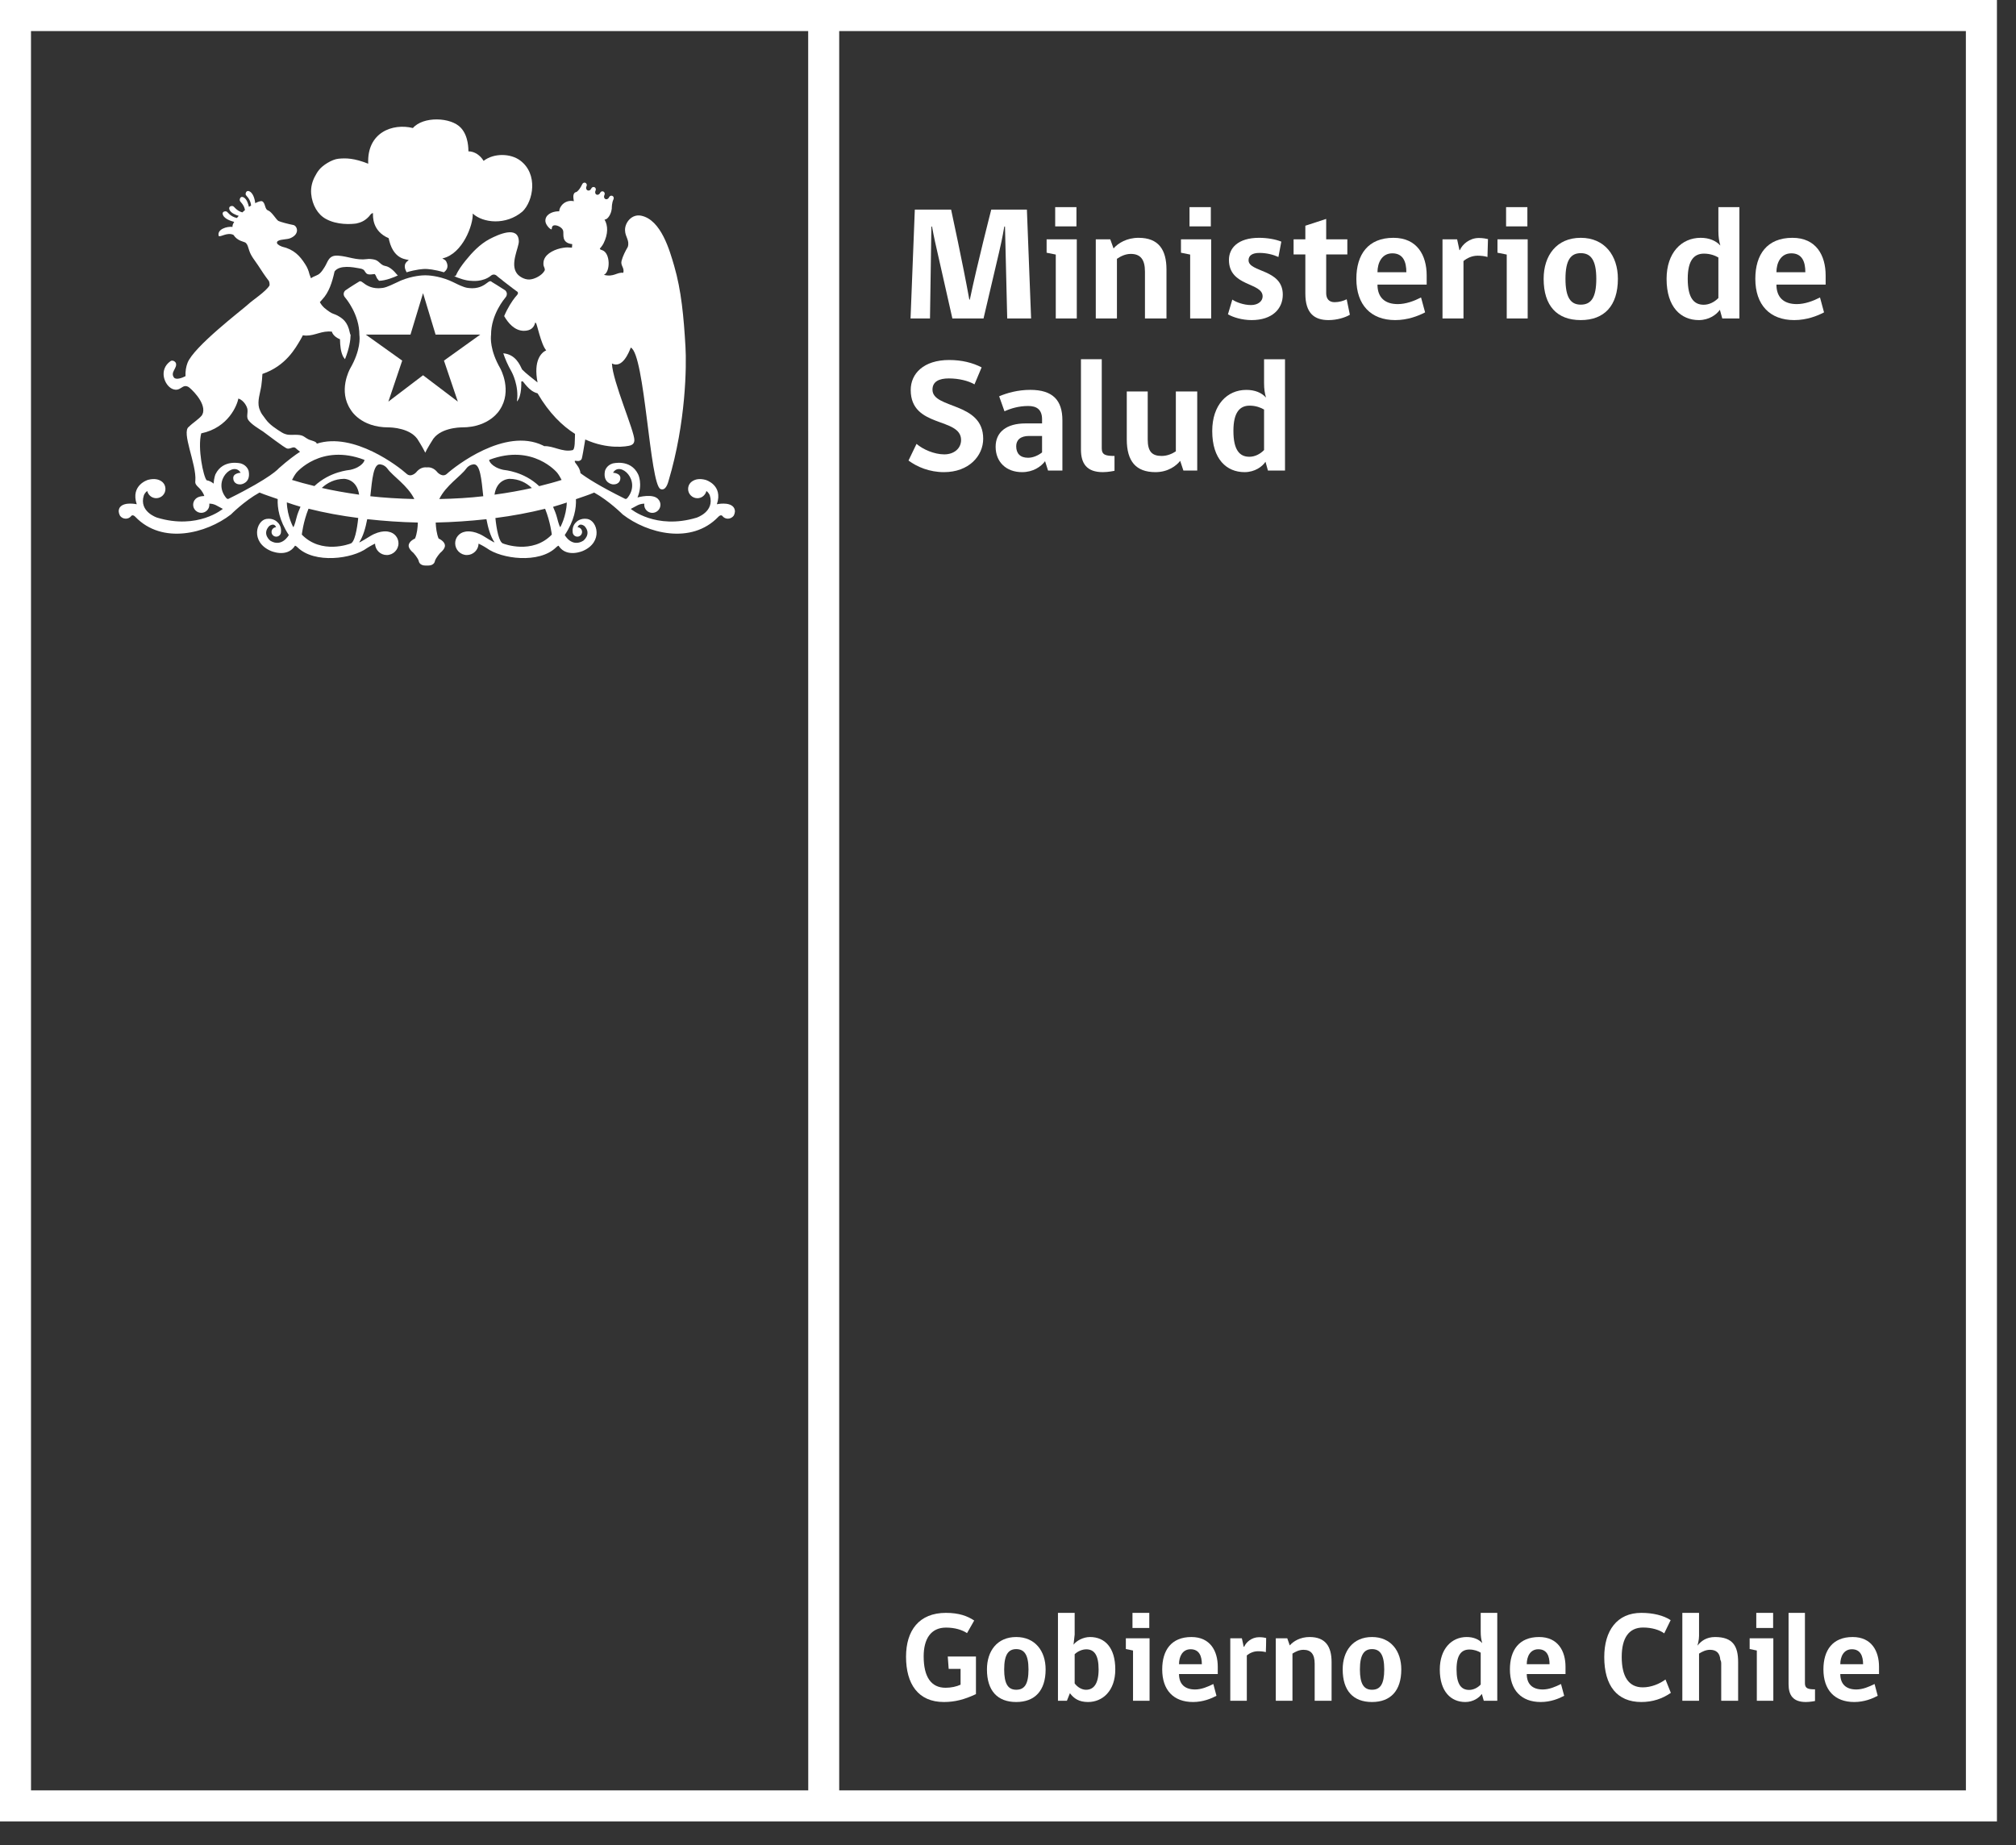 <svg width="59" height="54" viewBox="0 0 59 54" fill="none" xmlns="http://www.w3.org/2000/svg">
<rect x="0" y="0" width="59" height="54" fill="#333333" stroke="none"/>
<path d="M28.562 49.581C28.223 49.741 27.941 49.812 27.624 49.812C26.869 49.812 26.516 49.283 26.516 48.486C26.516 47.721 26.896 47.203 27.683 47.203C28.067 47.203 28.313 47.296 28.511 47.427L28.301 47.796C28.16 47.702 27.948 47.634 27.686 47.634C27.235 47.634 27.032 47.976 27.032 48.477C27.032 49.071 27.246 49.395 27.672 49.395C27.837 49.395 27.991 49.361 28.112 49.305V48.843H27.764L27.737 48.481H28.562V49.581H28.562Z" fill="white"/>
<path d="M30.601 48.858C30.601 49.481 30.286 49.812 29.74 49.812C29.194 49.812 28.884 49.484 28.884 48.858C28.884 48.32 29.183 47.91 29.74 47.91C30.294 47.91 30.601 48.32 30.601 48.858ZM30.1 48.858C30.1 48.418 29.97 48.264 29.74 48.264C29.514 48.264 29.388 48.422 29.388 48.858C29.388 49.284 29.504 49.453 29.74 49.453C29.981 49.453 30.1 49.295 30.1 48.858Z" fill="white"/>
<path d="M31.418 48.134C31.5 48.023 31.696 47.91 31.901 47.91C32.332 47.91 32.64 48.217 32.64 48.858C32.64 49.487 32.268 49.812 31.842 49.812C31.581 49.812 31.43 49.712 31.312 49.554L31.224 49.775H30.962V47.203H31.451V47.84L31.418 48.134ZM31.451 49.267C31.525 49.369 31.652 49.454 31.783 49.454C31.994 49.454 32.152 49.299 32.152 48.858C32.152 48.422 32.014 48.27 31.791 48.27C31.668 48.27 31.534 48.332 31.451 48.414V49.267H31.451Z" fill="white"/>
<path d="M33.159 49.775V48.305L32.949 48.261V47.948H33.643V49.775H33.159V49.775ZM33.143 47.203H33.635V47.646H33.143V47.203Z" fill="white"/>
<path d="M34.505 48.993C34.505 49.283 34.669 49.445 34.975 49.445C35.164 49.445 35.349 49.365 35.509 49.285L35.601 49.63C35.448 49.712 35.205 49.812 34.915 49.812C34.344 49.812 34.013 49.463 34.013 48.858C34.013 48.294 34.282 47.91 34.867 47.91C35.419 47.91 35.639 48.32 35.639 48.78V48.993H34.505V48.993ZM34.844 48.268C34.603 48.268 34.505 48.487 34.505 48.705H35.173C35.173 48.471 35.098 48.268 34.844 48.268Z" fill="white"/>
<path d="M37.046 48.352C36.986 48.336 36.904 48.326 36.818 48.326C36.688 48.326 36.572 48.38 36.489 48.448V49.775H36.005V47.947H36.344C36.363 48.033 36.382 48.112 36.397 48.194H36.413C36.467 48.062 36.632 47.915 36.849 47.915C36.945 47.915 37.016 47.928 37.055 47.939C37.053 48.078 37.053 48.217 37.046 48.352Z" fill="white"/>
<path d="M38.475 49.775V48.689C38.475 48.414 38.368 48.284 38.147 48.284C38.019 48.284 37.911 48.341 37.825 48.395V49.775H37.337V47.947H37.673L37.746 48.156C37.852 48.033 38.053 47.91 38.326 47.91C38.788 47.91 38.97 48.183 38.97 48.645V49.775H38.475V49.775Z" fill="white"/>
<path d="M41.01 48.858C41.01 49.481 40.698 49.812 40.153 49.812C39.604 49.812 39.295 49.484 39.295 48.858C39.295 48.32 39.594 47.91 40.153 47.91C40.706 47.91 41.01 48.32 41.01 48.858ZM40.511 48.858C40.511 48.418 40.381 48.264 40.153 48.264C39.926 48.264 39.799 48.422 39.799 48.858C39.799 49.284 39.914 49.453 40.153 49.453C40.391 49.453 40.511 49.295 40.511 48.858Z" fill="white"/>
<path d="M43.379 48.089C43.349 47.984 43.334 47.893 43.334 47.754V47.203H43.819V49.775H43.424L43.367 49.575C43.293 49.684 43.118 49.812 42.883 49.812C42.469 49.812 42.137 49.513 42.137 48.861C42.137 48.258 42.481 47.91 42.924 47.91C43.122 47.91 43.279 47.976 43.379 48.089ZM43.334 48.368C43.259 48.321 43.144 48.276 43.002 48.276C42.77 48.276 42.627 48.434 42.627 48.858C42.627 49.295 42.764 49.458 42.995 49.458C43.118 49.458 43.241 49.399 43.334 49.301V48.368H43.334Z" fill="white"/>
<path d="M44.682 48.993C44.682 49.283 44.844 49.445 45.15 49.445C45.341 49.445 45.524 49.365 45.684 49.285L45.777 49.63C45.623 49.712 45.382 49.812 45.091 49.812C44.521 49.812 44.189 49.463 44.189 48.858C44.189 48.294 44.457 47.91 45.043 47.91C45.594 47.91 45.816 48.32 45.816 48.78V48.993H44.682V48.993ZM45.021 48.268C44.778 48.268 44.682 48.487 44.682 48.705H45.349C45.349 48.471 45.275 48.268 45.021 48.268Z" fill="white"/>
<path d="M48.035 49.812C47.326 49.812 46.95 49.335 46.95 48.496C46.95 47.725 47.322 47.203 48.035 47.203C48.376 47.203 48.686 47.278 48.893 47.416L48.705 47.803C48.575 47.705 48.348 47.632 48.087 47.632C47.669 47.632 47.461 47.939 47.461 48.493C47.461 49.074 47.669 49.383 48.077 49.383C48.325 49.383 48.571 49.28 48.742 49.153L48.899 49.544C48.65 49.716 48.366 49.812 48.035 49.812Z" fill="white"/>
<path d="M49.235 49.775V47.203H49.724V47.878C49.724 48.004 49.684 48.13 49.678 48.162C49.779 48.033 49.934 47.91 50.193 47.91C50.719 47.91 50.868 48.183 50.868 48.645V49.775H50.373V48.689C50.373 48.642 50.365 48.605 50.347 48.578C50.333 48.374 50.226 48.284 50.045 48.284C49.919 48.284 49.811 48.341 49.724 48.395V49.775H49.235V49.775Z" fill="white"/>
<path d="M51.415 49.775V48.305L51.205 48.261V47.948H51.898V49.775H51.415V49.775ZM51.399 47.203H51.892V47.646H51.399V47.203Z" fill="white"/>
<path d="M52.344 49.291V47.203H52.823V49.263C52.823 49.417 52.916 49.441 53.118 49.441V49.783C53.118 49.783 52.975 49.812 52.85 49.812C52.477 49.812 52.344 49.614 52.344 49.291Z" fill="white"/>
<path d="M53.858 48.993C53.858 49.283 54.022 49.445 54.325 49.445C54.517 49.445 54.699 49.365 54.861 49.285L54.953 49.63C54.801 49.712 54.559 49.812 54.266 49.812C53.696 49.812 53.364 49.463 53.364 48.858C53.364 48.294 53.634 47.91 54.22 47.91C54.772 47.91 54.991 48.32 54.991 48.78V48.993H53.858V48.993ZM54.197 48.268C53.955 48.268 53.858 48.487 53.858 48.705H54.525C54.525 48.471 54.45 48.268 54.197 48.268Z" fill="white"/>
<path d="M57.533 0H0.907H0V0.91V52.399V53.306H0.908H57.534H58.442V52.399V0.91V0H57.533ZM0.907 0.91H23.652L23.654 52.399H0.908L0.907 0.91ZM57.534 52.399H24.56V0.91H57.533L57.534 52.399Z" fill="white"/>
<path d="M12.992 7.969C13.044 7.927 13.15 7.834 13.063 7.659C13.023 7.578 12.914 7.571 12.96 7.56C13.542 7.423 13.853 6.576 13.835 6.25C14.134 6.526 14.806 6.603 15.291 6.19C15.606 5.888 15.758 5.092 15.221 4.695C14.945 4.49 14.458 4.473 14.153 4.708C14.056 4.545 13.889 4.43 13.709 4.429C13.706 4.372 13.717 3.988 13.489 3.742C13.199 3.424 12.381 3.4 12.084 3.747C11.497 3.6 10.735 3.87 10.776 4.791C10.364 4.628 10.13 4.624 9.909 4.645C9.705 4.664 9.431 4.848 9.336 4.974C9.291 5.028 9.244 5.109 9.21 5.176C9.142 5.307 9.089 5.481 9.107 5.675C9.138 6.002 9.3 6.279 9.539 6.408C9.866 6.589 10.28 6.563 10.428 6.541C10.543 6.515 10.666 6.476 10.794 6.34C10.832 6.299 10.86 6.239 10.916 6.238C10.915 6.322 10.884 6.762 11.375 6.971C11.379 6.992 11.385 7.011 11.391 7.043C11.545 7.65 11.955 7.575 11.96 7.617C11.78 7.728 11.857 7.886 11.899 7.969C12.175 7.885 12.382 7.871 12.446 7.871C12.512 7.871 12.715 7.885 12.992 7.969Z" fill="white"/>
<path d="M14.371 9.801C14.37 9.19 14.782 8.723 14.786 8.715C14.832 8.667 14.835 8.619 14.833 8.584C14.825 8.528 14.782 8.492 14.773 8.489C14.656 8.411 14.391 8.25 14.391 8.25L14.37 8.231H14.348C14.319 8.231 14.297 8.248 14.261 8.275C14.188 8.33 14.054 8.436 13.817 8.436C13.776 8.436 13.731 8.43 13.687 8.426C13.562 8.41 13.356 8.303 13.356 8.303C13.286 8.267 13.204 8.231 13.169 8.216L13.155 8.209C12.815 8.069 12.526 8.057 12.446 8.057C12.366 8.057 12.076 8.069 11.736 8.209L11.72 8.216C11.703 8.224 11.671 8.238 11.637 8.255L11.429 8.351C11.359 8.382 11.272 8.416 11.204 8.426C11.158 8.43 11.117 8.436 11.073 8.436C10.838 8.436 10.701 8.331 10.629 8.276C10.591 8.248 10.569 8.232 10.543 8.232L10.521 8.233L10.51 8.241C10.508 8.241 10.239 8.406 10.128 8.486C10.111 8.493 10.067 8.528 10.059 8.585C10.055 8.619 10.06 8.667 10.106 8.715C10.122 8.735 10.52 9.198 10.518 9.809C10.529 9.879 10.559 10.246 10.248 10.785C10.232 10.814 9.889 11.441 10.264 11.992C10.267 11.997 10.548 12.508 11.369 12.508C11.437 12.508 12.044 12.52 12.253 12.908C12.262 12.924 12.359 13.079 12.397 13.156L12.446 13.249L12.492 13.156C12.532 13.081 12.627 12.926 12.641 12.906C12.845 12.521 13.453 12.508 13.521 12.508C14.331 12.508 14.622 12 14.622 12C15.006 11.436 14.644 10.788 14.643 10.785C14.332 10.246 14.362 9.879 14.371 9.801ZM14.055 9.793L12.993 10.554L13.399 11.754L12.381 10.982L11.366 11.754L11.771 10.554L10.708 9.795L10.705 9.793H12.013L12.381 8.58L12.748 9.793H14.056L14.055 9.793Z" fill="white"/>
<path d="M14.611 8.132C14.631 8.148 14.659 8.169 14.687 8.191C14.659 8.169 14.631 8.148 14.611 8.132Z" fill="white"/>
<path d="M15.014 8.445C14.973 8.414 14.926 8.379 14.879 8.342C14.928 8.379 14.972 8.412 15.014 8.445Z" fill="white"/>
<path d="M14.729 8.226C14.771 8.258 14.809 8.29 14.855 8.323C14.811 8.291 14.771 8.257 14.729 8.226Z" fill="white"/>
<path d="M21.465 14.841C21.334 14.679 20.98 14.758 20.98 14.758C21.171 14.193 20.649 14.044 20.649 14.044C20.462 13.995 20.34 14.031 20.261 14.085C20.261 14.085 20.257 14.087 20.253 14.087C20.253 14.089 20.252 14.09 20.252 14.092C20.236 14.101 20.226 14.11 20.214 14.122C20.166 14.17 20.138 14.236 20.138 14.311C20.138 14.459 20.261 14.581 20.409 14.581C20.467 14.581 20.522 14.562 20.564 14.532C20.618 14.493 20.658 14.436 20.673 14.371C20.744 14.417 20.773 14.498 20.773 14.498C20.924 14.978 20.385 15.151 20.385 15.151C19.189 15.511 18.46 14.894 18.46 14.894L18.668 14.783C18.741 14.749 18.806 14.741 18.858 14.741C18.856 14.751 18.854 14.762 18.854 14.775C18.854 14.904 18.962 15.01 19.091 15.01C19.22 15.01 19.328 14.904 19.328 14.775C19.327 14.679 19.28 14.631 19.28 14.631C19.14 14.42 18.657 14.559 18.657 14.559C18.82 14.163 18.675 13.88 18.675 13.88C18.452 13.422 17.927 13.565 17.927 13.565C17.743 13.622 17.705 13.783 17.705 13.783C17.634 14.146 17.933 14.176 17.933 14.176C18.149 14.187 18.154 14.014 18.154 14.014C18.179 13.844 17.941 13.836 17.941 13.836C18.144 13.482 18.778 14.061 18.363 14.572C18.32 14.626 18.279 14.592 18.279 14.592C17.535 14.223 17.167 13.983 16.987 13.847C16.97 13.644 16.791 13.542 16.825 13.487C16.855 13.476 16.959 13.528 17.019 13.44C17.04 13.407 17.089 13.087 17.128 12.862C17.786 13.161 18.348 13.07 18.46 13.033C18.518 13.01 18.564 12.969 18.565 12.882C18.575 12.631 17.927 11.159 17.909 10.639C18.216 10.791 18.404 10.319 18.46 10.172C18.874 10.362 19.014 14.184 19.332 14.313C19.49 14.377 19.553 14.117 19.567 14.069C20.076 12.364 20.094 10.707 20.061 10.15C20.011 9.276 19.939 8.496 19.73 7.78C19.6 7.337 19.351 6.436 18.767 6.313C18.494 6.255 18.287 6.509 18.292 6.737C18.295 6.936 18.433 7.031 18.373 7.226C18.299 7.354 18.227 7.493 18.19 7.636C18.155 7.776 18.281 7.834 18.241 7.985C18.058 7.957 17.965 8.119 17.674 8.044C17.864 7.957 17.867 7.419 17.634 7.326C17.599 7.312 17.561 7.308 17.554 7.276C17.554 7.276 17.628 7.197 17.665 7.119C17.799 6.846 17.797 6.606 17.692 6.425C17.788 6.432 17.888 6.258 17.902 6.115L17.904 6.117C17.904 6.115 17.904 6.109 17.904 6.105C17.907 6.068 17.901 5.947 17.955 5.831C17.973 5.792 17.955 5.748 17.923 5.733C17.889 5.718 17.845 5.73 17.827 5.769C17.771 5.889 17.634 5.823 17.692 5.701C17.708 5.664 17.692 5.622 17.66 5.606C17.627 5.59 17.583 5.602 17.566 5.64C17.509 5.757 17.376 5.691 17.431 5.575C17.449 5.536 17.431 5.494 17.4 5.479C17.369 5.463 17.323 5.476 17.305 5.515C17.249 5.635 17.111 5.566 17.166 5.449C17.186 5.41 17.166 5.368 17.135 5.351C17.104 5.336 17.059 5.349 17.042 5.387C16.98 5.513 16.94 5.566 16.876 5.617C16.746 5.64 16.78 5.788 16.794 5.889C16.555 5.835 16.374 6.021 16.366 6.184H16.338C16.14 6.189 15.948 6.293 15.962 6.476C15.97 6.581 16.093 6.711 16.14 6.713C16.16 6.706 16.128 6.6 16.232 6.593C16.327 6.59 16.468 6.669 16.483 6.761C16.504 6.861 16.421 7.108 16.747 7.145C16.747 7.145 16.743 7.195 16.739 7.248C16.623 7.241 16.591 7.234 16.477 7.253C16.27 7.285 15.988 7.401 15.921 7.605C15.906 7.638 15.9 7.709 15.906 7.76C15.911 7.801 15.95 7.852 15.944 7.903C15.94 7.927 15.897 7.979 15.881 7.997C15.795 8.086 15.636 8.172 15.495 8.18C15.339 8.186 15.188 8.086 15.127 8.002C14.92 7.725 15.188 7.243 15.184 7.063C15.172 6.587 14.569 6.871 14.33 6.995C14.046 7.145 13.819 7.386 13.629 7.622C13.524 7.751 13.405 7.915 13.348 8.052C13.337 8.079 13.314 8.082 13.288 8.082C13.411 8.137 13.627 8.217 13.797 8.219C13.797 8.219 14.13 8.264 14.369 8.067C14.369 8.067 14.402 8.035 14.451 8.035C14.485 8.035 14.515 8.05 14.543 8.075C14.544 8.079 14.574 8.102 14.611 8.132C14.631 8.148 14.659 8.169 14.687 8.19C14.701 8.204 14.713 8.214 14.729 8.226C14.771 8.257 14.811 8.291 14.855 8.323C14.863 8.33 14.87 8.335 14.879 8.341C14.926 8.379 14.973 8.414 15.014 8.445C15.063 8.48 15.108 8.517 15.136 8.534L15.14 8.536C15.144 8.542 15.156 8.552 15.16 8.57C15.161 8.588 15.152 8.609 15.136 8.63C15.136 8.631 15.111 8.658 15.072 8.705C14.991 8.807 14.858 9.005 14.755 9.251C14.867 9.446 15.055 9.678 15.328 9.682C15.543 9.683 15.633 9.576 15.664 9.437C15.668 9.439 15.679 9.454 15.682 9.454C15.708 9.431 15.828 10.079 15.985 10.253C15.837 10.321 15.608 10.554 15.732 11.193C15.611 11.094 15.386 10.926 15.28 10.813C15.216 10.681 15.091 10.371 14.729 10.34C14.782 10.501 14.858 10.681 14.973 10.881C14.976 10.885 15.197 11.291 15.128 11.751C15.278 11.597 15.255 11.169 15.255 11.169C15.261 11.166 15.282 11.161 15.288 11.157C15.32 11.154 15.471 11.45 15.732 11.511C16.074 12.095 16.457 12.464 16.828 12.698C16.82 12.839 16.839 13.176 16.747 13.176C16.457 13.239 16.186 13.043 15.929 13.058C15.908 13.046 15.885 13.035 15.885 13.035C14.779 12.504 13.322 13.646 13.079 13.867C12.951 13.985 12.804 13.825 12.804 13.825C12.718 13.714 12.602 13.665 12.491 13.679C12.378 13.665 12.265 13.714 12.178 13.825C12.178 13.825 12.029 13.985 11.9 13.867C11.671 13.657 10.35 12.635 9.27 12.985C9.268 12.925 9.122 12.896 9.081 12.879C8.995 12.855 8.922 12.787 8.868 12.761C8.751 12.702 8.559 12.738 8.425 12.722C8.373 12.714 8.301 12.69 8.254 12.66C8.08 12.553 7.884 12.425 7.774 12.268C7.756 12.242 7.712 12.182 7.704 12.172C7.651 12.107 7.625 12.058 7.584 11.944C7.525 11.732 7.616 11.504 7.648 11.287C7.67 11.125 7.666 11.117 7.68 10.944C8.364 10.71 8.645 10.196 8.805 9.922C8.82 9.9 8.862 9.814 8.862 9.814C8.893 9.818 8.922 9.82 8.955 9.822C9.23 9.824 9.415 9.671 9.714 9.707C9.714 9.723 9.754 9.85 9.95 9.929C9.955 10.126 9.969 10.288 10.044 10.441C10.06 10.467 10.082 10.489 10.096 10.513C10.224 10.196 10.259 9.949 10.261 9.801C10.252 9.788 10.244 9.772 10.239 9.742C10.174 9.408 10.019 9.316 9.873 9.233C9.8 9.193 9.72 9.181 9.652 9.131C9.543 9.056 9.431 8.98 9.361 8.841C9.361 8.841 9.395 8.81 9.433 8.762C9.624 8.56 9.721 8.267 9.791 7.945C9.937 7.743 10.344 7.822 10.497 7.85C10.538 7.854 10.606 7.87 10.637 7.894C10.681 7.925 10.692 7.993 10.752 8.02C10.816 8.045 10.89 8.027 10.967 8.02C10.995 8.052 11.011 8.097 11.03 8.138C11.03 8.138 11.053 8.176 11.093 8.218C11.283 8.215 11.538 8.114 11.646 8.06C11.633 8.052 11.621 8.044 11.616 8.035C11.53 7.926 11.401 7.806 11.282 7.786C11.131 7.762 11.099 7.626 10.953 7.597C10.916 7.587 10.788 7.569 10.744 7.583C10.424 7.626 10.197 7.503 9.897 7.482C9.612 7.462 9.602 7.658 9.499 7.818C9.462 7.878 9.415 7.949 9.368 7.993C9.29 8.071 9.197 8.072 9.101 8.144L9.057 8.027C9.033 7.927 8.995 7.826 8.93 7.73C8.775 7.486 8.599 7.298 8.255 7.219C8.187 7.192 8.179 7.187 8.135 7.153C8.078 7.109 8.117 7.058 8.135 7.052C8.233 6.994 8.402 7.017 8.513 6.964C8.788 6.837 8.691 6.604 8.584 6.585C8.445 6.559 8.196 6.493 8.146 6.465C8.08 6.423 7.964 6.213 7.855 6.163C7.736 6.13 7.777 5.932 7.666 5.888C7.617 5.88 7.547 5.907 7.469 5.946C7.466 5.903 7.435 5.678 7.312 5.606C7.22 5.554 7.185 5.637 7.189 5.689C7.197 5.736 7.325 5.803 7.349 6.015C7.328 6.027 7.307 6.039 7.285 6.055C7.266 5.969 7.226 5.834 7.137 5.78C7.045 5.727 7.012 5.81 7.017 5.864C7.019 5.908 7.135 5.968 7.17 6.146C7.143 6.168 7.117 6.192 7.092 6.216C6.908 6.164 6.859 6.039 6.811 6.031C6.76 6.021 6.677 6.046 6.718 6.143C6.764 6.239 6.902 6.292 6.987 6.318C6.967 6.339 6.951 6.357 6.935 6.38C6.721 6.336 6.669 6.196 6.621 6.187C6.568 6.176 6.483 6.204 6.528 6.298C6.589 6.434 6.833 6.486 6.854 6.493C6.82 6.549 6.796 6.601 6.806 6.64C6.639 6.621 6.344 6.71 6.401 6.907C6.457 6.947 6.653 6.787 6.833 6.875C6.952 7.06 7.143 7.069 7.185 7.102C7.252 7.155 7.263 7.25 7.295 7.336C7.347 7.497 7.461 7.626 7.554 7.767C7.654 7.922 7.761 8.085 7.868 8.222C7.883 8.258 7.894 8.296 7.888 8.355C7.766 8.548 7.399 8.776 7.25 8.917C7.098 9.058 5.664 10.149 5.487 10.623C5.446 10.731 5.422 10.866 5.429 11.009C5.341 11.056 5.149 11.131 5.089 11.046C4.978 10.891 5.194 10.775 5.148 10.627C5.124 10.57 5.042 10.532 4.989 10.57C4.631 10.825 4.815 11.28 5.042 11.381C5.289 11.486 5.326 11.218 5.516 11.325C5.564 11.351 6.017 11.757 5.942 12.078C5.936 12.095 5.918 12.142 5.91 12.154C5.81 12.277 5.644 12.372 5.53 12.489C5.295 12.638 5.756 13.583 5.717 14.066C5.69 14.248 5.87 14.227 5.98 14.516C5.869 14.519 5.757 14.547 5.701 14.63C5.701 14.63 5.653 14.678 5.653 14.775C5.653 14.903 5.761 15.009 5.89 15.009C6.02 15.009 6.127 14.903 6.127 14.775C6.127 14.761 6.126 14.75 6.125 14.74C6.176 14.74 6.242 14.748 6.314 14.782L6.522 14.893C6.522 14.893 5.793 15.51 4.6 15.15C4.6 15.15 4.057 14.978 4.21 14.498C4.21 14.498 4.237 14.416 4.31 14.371C4.324 14.435 4.363 14.492 4.417 14.531C4.461 14.562 4.515 14.58 4.573 14.58C4.721 14.58 4.842 14.459 4.842 14.31C4.842 14.236 4.815 14.169 4.767 14.121C4.756 14.11 4.745 14.1 4.73 14.091C4.73 14.09 4.729 14.088 4.729 14.088C4.726 14.086 4.724 14.085 4.724 14.085C4.642 14.03 4.52 13.995 4.333 14.043C4.333 14.043 3.812 14.193 4.002 14.758C4.002 14.758 3.649 14.678 3.515 14.84C3.515 14.84 3.469 14.89 3.475 14.972V14.975V14.977C3.478 15.01 3.488 15.049 3.512 15.094C3.548 15.144 3.609 15.18 3.68 15.18C3.743 15.18 3.801 15.152 3.839 15.104C3.839 15.101 3.84 15.101 3.84 15.101C3.854 15.083 3.898 15.06 3.961 15.126C4.751 15.95 6.042 15.61 6.758 15.057C6.758 15.057 7.153 14.658 7.595 14.415C7.767 14.487 7.95 14.542 8.127 14.606C8.116 14.864 8.169 15.231 8.453 15.659C8.453 15.659 8.252 16.031 7.912 15.826C7.912 15.826 7.66 15.633 7.875 15.399C7.875 15.399 8.018 15.279 8.08 15.429C8.008 15.432 7.947 15.493 7.947 15.568C7.947 15.645 8.008 15.706 8.085 15.706C8.159 15.706 8.219 15.648 8.223 15.576C8.229 15.52 8.233 15.376 8.109 15.273C8.109 15.273 8 15.155 7.797 15.187C7.496 15.234 7.326 15.862 7.92 16.121C7.92 16.121 8.384 16.334 8.624 15.987C8.624 15.987 8.622 15.937 8.712 16.023C9.204 16.501 10.307 16.362 10.743 16.039C10.743 16.039 10.856 15.967 10.975 15.91C10.981 16.093 11.131 16.244 11.318 16.244C11.508 16.244 11.662 16.089 11.662 15.9C11.662 15.731 11.539 15.592 11.377 15.563C11.369 15.56 11.151 15.498 10.833 15.691C10.833 15.691 10.494 15.904 10.514 15.87C10.629 15.693 10.698 15.452 10.747 15.194C11.226 15.247 11.719 15.282 12.229 15.293C12.224 15.441 12.205 15.621 12.146 15.761C12.146 15.761 11.966 15.836 11.96 15.963C11.96 15.963 11.942 16.054 12.102 16.184C12.102 16.184 12.219 16.314 12.254 16.414C12.254 16.414 12.263 16.552 12.456 16.552C12.468 16.552 12.48 16.552 12.492 16.551C12.503 16.552 12.514 16.552 12.527 16.552C12.721 16.552 12.729 16.414 12.729 16.414C12.764 16.314 12.88 16.184 12.88 16.184C13.039 16.054 13.021 15.963 13.021 15.963C13.016 15.836 12.836 15.761 12.836 15.761C12.778 15.621 12.758 15.441 12.751 15.293C13.262 15.282 13.755 15.247 14.236 15.195C14.284 15.454 14.354 15.693 14.47 15.87C14.49 15.904 14.152 15.691 14.152 15.691C13.831 15.498 13.61 15.561 13.604 15.563C13.443 15.592 13.321 15.732 13.321 15.9C13.321 16.089 13.475 16.244 13.663 16.244C13.85 16.244 14.002 16.093 14.006 15.91C14.128 15.967 14.239 16.039 14.239 16.039C14.675 16.362 15.778 16.501 16.271 16.023C16.362 15.937 16.357 15.987 16.357 15.987C16.598 16.334 17.065 16.121 17.065 16.121C17.656 15.862 17.486 15.235 17.186 15.187C16.982 15.155 16.871 15.273 16.871 15.273C16.75 15.376 16.753 15.521 16.76 15.576C16.763 15.648 16.824 15.706 16.897 15.706C16.973 15.706 17.035 15.645 17.035 15.568C17.035 15.493 16.975 15.433 16.903 15.429C16.965 15.279 17.108 15.399 17.108 15.399C17.322 15.633 17.069 15.826 17.069 15.826C16.729 16.031 16.528 15.659 16.528 15.659C16.812 15.232 16.867 14.866 16.855 14.609C17.033 14.546 17.216 14.49 17.389 14.416C17.829 14.66 18.225 15.057 18.225 15.057C18.94 15.61 20.231 15.95 21.022 15.126C21.085 15.06 21.127 15.083 21.142 15.101C21.142 15.101 21.143 15.101 21.143 15.104C21.182 15.152 21.238 15.18 21.302 15.18C21.371 15.18 21.433 15.144 21.471 15.094C21.495 15.049 21.505 15.01 21.508 14.977V14.977V14.972C21.511 14.89 21.465 14.841 21.465 14.841ZM6.701 14.592C6.701 14.592 6.662 14.626 6.619 14.572C6.202 14.061 6.838 13.483 7.042 13.836C7.042 13.836 6.802 13.844 6.828 14.014C6.828 14.014 6.832 14.187 7.047 14.176C7.047 14.176 7.347 14.146 7.277 13.783C7.277 13.783 7.238 13.622 7.054 13.565C7.054 13.565 6.53 13.422 6.306 13.88C6.306 13.88 6.259 13.987 6.254 14.154C6.193 14.105 6.124 14.068 6.048 14.056C5.952 13.953 5.777 13.113 5.889 12.683C6.693 12.514 6.94 11.851 6.977 11.663C7.138 11.717 7.234 11.903 7.242 11.983C7.256 12.094 7.205 12.205 7.268 12.294C7.363 12.425 7.569 12.543 7.697 12.628C7.742 12.657 8.33 13.113 8.405 13.127C8.489 13.145 8.54 13.084 8.615 13.095C8.641 13.102 8.659 13.119 8.677 13.136C8.677 13.136 8.721 13.178 8.782 13.221C8.627 13.322 8.426 13.47 8.159 13.706C8.159 13.706 7.955 13.971 6.701 14.592ZM8.675 15.161C8.675 15.161 8.623 15.382 8.584 15.43C8.584 15.43 8.406 15.114 8.394 14.703C8.528 14.747 8.657 14.794 8.794 14.831C8.751 14.936 8.705 15.037 8.675 15.161ZM10.249 15.911C10.249 15.911 9.409 16.24 8.833 15.646C8.833 15.646 8.873 15.275 9.029 14.888C9.496 15.006 9.982 15.095 10.484 15.159C10.451 15.479 10.38 15.891 10.249 15.911ZM9.417 14.28C9.585 14.125 9.797 14.018 10.067 14.014C10.067 14.014 10.442 14.008 10.51 14.477C10.101 14.419 9.733 14.353 9.417 14.28ZM10.254 13.75C10.209 13.759 9.659 13.796 9.202 14.225C8.951 14.165 8.724 14.101 8.546 14.046C8.584 13.975 8.621 13.903 8.675 13.835C8.675 13.835 9.387 12.972 10.661 13.457C10.687 13.466 10.605 13.672 10.254 13.75ZM10.838 14.523C10.892 14.014 10.93 13.587 11.115 13.589C11.115 13.589 11.246 13.59 11.338 13.715C11.497 13.938 11.928 14.203 12.126 14.605C11.664 14.594 11.228 14.567 10.838 14.523ZM12.856 14.605C13.052 14.203 13.484 13.939 13.644 13.715C13.734 13.59 13.868 13.589 13.868 13.589C14.052 13.587 14.09 14.015 14.143 14.523C13.753 14.569 13.317 14.596 12.856 14.605ZM14.321 13.457C15.596 12.972 16.306 13.835 16.306 13.835C16.361 13.905 16.398 13.975 16.436 14.046C16.259 14.104 16.032 14.165 15.78 14.228C15.324 13.796 14.773 13.759 14.728 13.75C14.376 13.672 14.295 13.466 14.321 13.457ZM14.915 14.014C15.186 14.018 15.4 14.125 15.565 14.283C15.25 14.353 14.88 14.422 14.472 14.477C14.541 14.008 14.915 14.014 14.915 14.014ZM14.736 15.911C14.602 15.891 14.531 15.481 14.498 15.161C14.999 15.097 15.487 15.006 15.953 14.89C16.108 15.275 16.149 15.646 16.149 15.646C15.573 16.24 14.736 15.911 14.736 15.911ZM16.397 15.43C16.358 15.382 16.305 15.161 16.305 15.161C16.275 15.04 16.23 14.936 16.186 14.833C16.325 14.795 16.454 14.749 16.588 14.707C16.574 15.116 16.397 15.43 16.397 15.43Z" fill="white"/>
<path d="M29.477 9.32L29.412 6.63H29.392C29.334 6.97 29.279 7.214 29.235 7.399L28.784 9.32H27.872L27.438 7.399C27.396 7.214 27.338 6.97 27.276 6.63H27.258L27.217 9.32H26.648L26.773 6.134H27.835C27.835 6.134 28.183 7.739 28.368 8.768H28.383C28.596 7.744 29.01 6.134 29.01 6.134H30.053L30.176 9.32H29.477Z" fill="white"/>
<path d="M30.898 9.32V7.45L30.63 7.396V7.005H31.513V9.32H30.898ZM30.881 6.062H31.503V6.625H30.881V6.062Z" fill="white"/>
<path d="M33.508 9.32V7.947C33.508 7.596 33.377 7.431 33.094 7.431C32.933 7.431 32.795 7.502 32.688 7.575V9.32H32.069V7.005H32.493L32.589 7.271C32.722 7.116 32.976 6.96 33.321 6.96C33.905 6.96 34.138 7.306 34.138 7.889V9.32H33.508V9.32Z" fill="white"/>
<path d="M34.831 9.32V7.45L34.562 7.396V7.005H35.446V9.32H34.831ZM34.812 6.062H35.436V6.625H34.812V6.062Z" fill="white"/>
<path d="M36.54 7.616C36.54 7.975 37.542 7.867 37.542 8.623C37.542 9.042 37.23 9.368 36.63 9.368C36.352 9.368 36.092 9.288 35.937 9.199L36.065 8.768C36.173 8.844 36.4 8.928 36.612 8.928C36.815 8.928 36.952 8.816 36.952 8.674C36.952 8.258 35.966 8.396 35.966 7.606C35.966 7.266 36.224 6.96 36.849 6.96C37.088 6.96 37.339 7.005 37.499 7.072L37.414 7.521C37.258 7.45 37.061 7.402 36.858 7.402C36.644 7.402 36.54 7.483 36.54 7.616Z" fill="white"/>
<path d="M38.882 9.368C38.471 9.368 38.202 9.175 38.202 8.591V7.447H37.858V7.005H38.202V6.606L38.812 6.407V7.005H39.431V7.447H38.812V8.579C38.812 8.741 38.892 8.844 39.058 8.844C39.186 8.844 39.317 8.807 39.412 8.759L39.505 9.212C39.369 9.293 39.129 9.368 38.882 9.368Z" fill="white"/>
<path d="M40.313 8.33C40.313 8.698 40.521 8.9 40.908 8.9C41.144 8.9 41.385 8.81 41.588 8.706L41.707 9.142C41.512 9.245 41.196 9.368 40.833 9.368C40.12 9.368 39.695 8.923 39.695 8.16C39.695 7.447 40.039 6.96 40.78 6.96C41.48 6.96 41.753 7.479 41.753 8.061V8.33H40.313V8.33ZM40.748 7.414C40.441 7.414 40.313 7.692 40.313 7.967H41.158C41.158 7.667 41.068 7.414 40.748 7.414Z" fill="white"/>
<path d="M43.532 7.521C43.459 7.497 43.349 7.483 43.245 7.483C43.079 7.483 42.934 7.554 42.83 7.64V9.32H42.216V7.005H42.644L42.712 7.32H42.724C42.796 7.154 43.004 6.965 43.279 6.965C43.4 6.965 43.494 6.985 43.547 6.997L43.532 7.521Z" fill="white"/>
<path d="M44.096 9.32V7.45L43.825 7.396V7.005H44.709V9.32H44.096ZM44.077 6.062H44.7V6.625H44.077V6.062Z" fill="white"/>
<path d="M47.349 8.16C47.349 8.947 46.952 9.368 46.262 9.368C45.568 9.368 45.176 8.952 45.176 8.16C45.176 7.479 45.554 6.96 46.262 6.96C46.96 6.96 47.349 7.479 47.349 8.16ZM46.717 8.16C46.717 7.602 46.551 7.409 46.262 7.409C45.974 7.409 45.815 7.606 45.815 8.16C45.815 8.698 45.96 8.916 46.262 8.916C46.565 8.916 46.717 8.711 46.717 8.16Z" fill="white"/>
<path d="M50.347 7.186C50.31 7.054 50.29 6.937 50.29 6.762V6.062H50.905V9.32H50.404L50.333 9.066C50.239 9.207 50.016 9.368 49.719 9.368C49.194 9.368 48.774 8.991 48.774 8.162C48.774 7.399 49.209 6.96 49.771 6.96C50.021 6.96 50.219 7.045 50.347 7.186ZM50.29 7.536C50.195 7.479 50.048 7.423 49.868 7.423C49.577 7.423 49.393 7.62 49.393 8.16C49.393 8.711 49.568 8.919 49.86 8.919C50.016 8.919 50.172 8.844 50.29 8.722V7.536Z" fill="white"/>
<path d="M51.989 8.33C51.989 8.698 52.197 8.9 52.585 8.9C52.82 8.9 53.061 8.81 53.264 8.706L53.382 9.142C53.188 9.245 52.874 9.368 52.509 9.368C51.796 9.368 51.371 8.923 51.371 8.16C51.371 7.447 51.715 6.96 52.457 6.96C53.156 6.96 53.429 7.479 53.429 8.061V8.33H51.989V8.33ZM52.424 7.414C52.117 7.414 51.989 7.692 51.989 7.967H52.835C52.835 7.667 52.745 7.414 52.424 7.414Z" fill="white"/>
<path d="M27.626 13.818C27.202 13.818 26.841 13.666 26.588 13.478L26.823 12.991C27.009 13.152 27.342 13.298 27.635 13.298C27.929 13.298 28.127 13.117 28.127 12.878C28.127 12.202 26.653 12.538 26.653 11.414C26.653 10.933 27.032 10.536 27.778 10.536C28.151 10.536 28.467 10.617 28.728 10.752L28.519 11.249C28.344 11.145 28.06 11.075 27.769 11.075C27.48 11.075 27.29 11.168 27.29 11.404C27.29 11.976 28.774 11.754 28.774 12.84C28.774 13.344 28.354 13.818 27.626 13.818Z" fill="white"/>
<path d="M30.672 13.771L30.585 13.497C30.468 13.657 30.237 13.818 29.911 13.818C29.448 13.818 29.138 13.521 29.138 13.075C29.138 12.646 29.454 12.392 30.012 12.392H30.497V12.273C30.497 11.976 30.329 11.882 30.091 11.882C29.817 11.882 29.585 11.952 29.397 12.037L29.241 11.598C29.473 11.5 29.788 11.41 30.152 11.41C30.809 11.41 31.092 11.712 31.092 12.302V13.771H30.672V13.771ZM30.497 12.759H30.115C29.86 12.759 29.74 12.882 29.74 13.059C29.74 13.269 29.854 13.397 30.087 13.397C30.234 13.397 30.383 13.33 30.497 13.241V12.759Z" fill="white"/>
<path d="M31.635 13.156V10.513H32.244V13.123C32.244 13.316 32.363 13.344 32.617 13.344V13.779C32.617 13.779 32.438 13.818 32.276 13.818C31.805 13.818 31.635 13.567 31.635 13.156Z" fill="white"/>
<path d="M34.633 13.771L34.539 13.487C34.431 13.628 34.185 13.818 33.816 13.818C33.241 13.818 32.976 13.497 32.976 12.858V11.457H33.589V12.864C33.589 13.217 33.718 13.344 33.996 13.344C34.156 13.344 34.302 13.283 34.412 13.209V11.457H35.038V13.771H34.633V13.771Z" fill="white"/>
<path d="M37.051 11.636C37.013 11.505 36.994 11.386 36.994 11.211V10.514H37.607V13.771H37.107L37.036 13.514C36.943 13.657 36.722 13.818 36.423 13.818C35.898 13.818 35.477 13.44 35.477 12.615C35.477 11.849 35.913 11.411 36.473 11.411C36.726 11.41 36.923 11.493 37.051 11.636ZM36.994 11.986C36.899 11.929 36.752 11.872 36.572 11.872C36.282 11.872 36.097 12.07 36.097 12.609C36.097 13.161 36.271 13.368 36.564 13.368C36.722 13.368 36.877 13.292 36.994 13.171V11.986V11.986Z" fill="white"/>
</svg>
